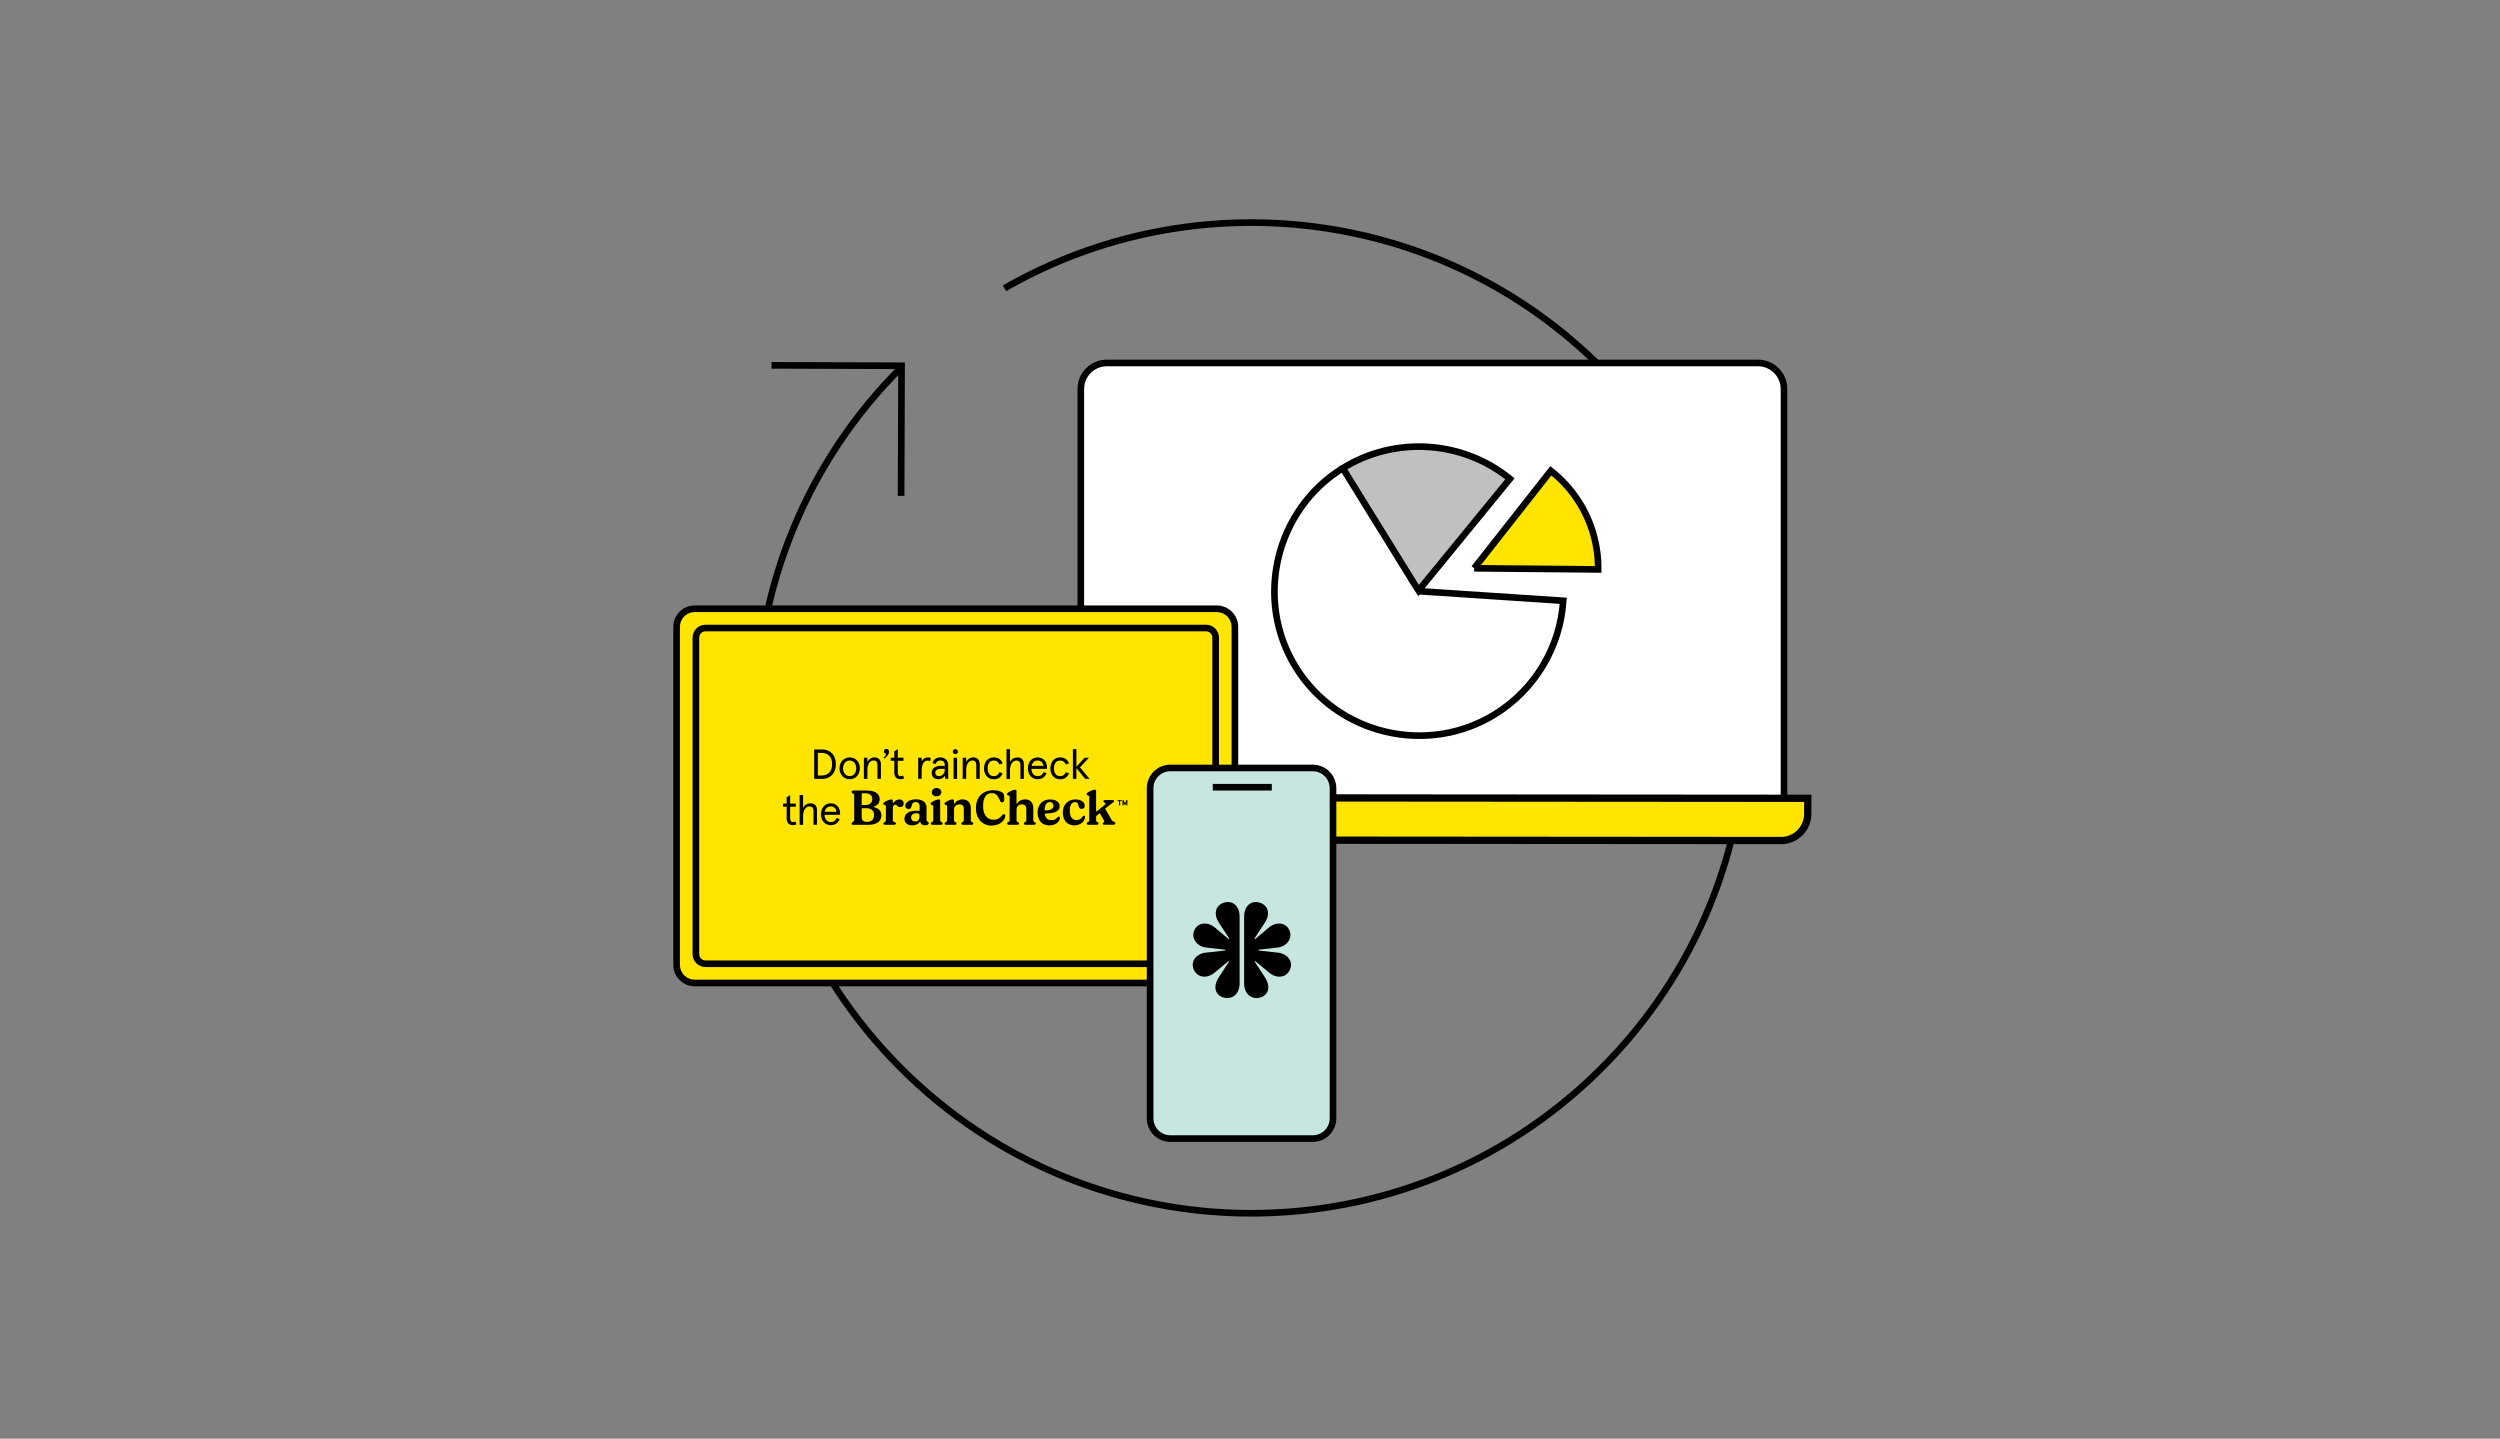 <svg width="848" height="488" viewBox="0 0 848 488" fill="none" xmlns="http://www.w3.org/2000/svg">
<rect x="0" y="0" width="848" height="488" fill="#808080" stroke="none"/>
<g clip-path="url(#clip0_67941_79686)">
<path d="M340.729 97.789C405.139 60.739 488.809 69.911 543.641 125.134C609.026 190.976 608.651 297.364 542.809 362.749C476.966 428.134 370.579 427.759 305.194 361.916C239.809 296.074 240.184 189.686 306.026 124.301" stroke="black" stroke-width="2.25" stroke-miterlimit="10"/>
<path d="M305.652 168.191L305.81 124.069L261.688 123.919" stroke="black" stroke-width="2.25" stroke-miterlimit="10"/>
<path d="M375.444 123.116H596.304C601.179 123.116 605.132 127.069 605.132 131.944V270.169C605.132 275.044 601.179 278.996 596.304 278.996H375.437C370.562 278.996 366.609 275.044 366.609 270.169V131.944C366.609 127.069 370.562 123.116 375.437 123.116H375.444Z" fill="white"/>
<path d="M375.444 123.116H596.304C601.179 123.116 605.132 127.069 605.132 131.944V270.169C605.132 275.044 601.179 278.996 596.304 278.996H375.437C370.562 278.996 366.609 275.044 366.609 270.169V131.944C366.609 127.069 370.562 123.116 375.437 123.116H375.444Z" stroke="black" stroke-width="2.25" stroke-miterlimit="10"/>
<path d="M613.096 270.896L613.066 276.176C613.036 281.029 609.046 285.004 604.186 284.996L375.369 284.816C370.516 284.816 366.564 280.834 366.586 275.981V270.701L613.096 270.896Z" stroke="black" stroke-width="2.692" stroke-miterlimit="10"/>
<path d="M613.096 270.896L613.066 276.176C613.036 281.029 609.046 285.004 604.186 284.996L375.369 284.816C370.516 284.816 366.564 280.834 366.586 275.981V270.701L613.096 270.896Z" fill="#FFE500"/>
<path d="M613.096 270.896L613.066 276.176C613.036 281.029 609.046 285.004 604.186 284.996L375.369 284.816C370.516 284.816 366.564 280.834 366.586 275.981V270.701L613.096 270.896Z" stroke="black" stroke-width="2.25" stroke-miterlimit="10"/>
<path d="M500.039 192.761L526.041 159.694C529.821 162.664 533.061 166.256 535.619 170.321C539.924 177.146 542.174 185.074 542.099 193.144L500.031 192.761H500.039Z" fill="#FFE500" stroke="black" stroke-width="2.25" stroke-miterlimit="10"/>
<path d="M481.283 200.539L530.25 203.779C529.208 219.581 520.575 233.936 507.105 242.269C484.215 256.436 453.72 249.251 439.553 226.361C425.385 203.471 432.57 172.976 455.46 158.809" stroke="black" stroke-width="2.25" stroke-miterlimit="10"/>
<path d="M479.573 197.779L455.461 158.816C473.161 147.859 495.991 149.306 512.168 162.409L481.178 200.299L479.566 197.779H479.573Z" fill="#C1C0C0" stroke="black" stroke-width="2.25" stroke-miterlimit="10"/>
<path d="M412.733 206.494H235.65C232.258 206.494 229.508 209.244 229.508 212.636V327.289C229.508 330.681 232.258 333.431 235.65 333.431H412.733C416.125 333.431 418.875 330.681 418.875 327.289V212.636C418.875 209.244 416.125 206.494 412.733 206.494Z" fill="#FFE500"/>
<path d="M412.733 206.494H235.65C232.258 206.494 229.508 209.244 229.508 212.636V327.289C229.508 330.681 232.258 333.431 235.65 333.431H412.733C416.125 333.431 418.875 330.681 418.875 327.289V212.636C418.875 209.244 416.125 206.494 412.733 206.494Z" stroke="black" stroke-width="2.25" stroke-miterlimit="10"/>
<path d="M409.087 213.026H239.309C237.508 213.026 236.047 214.487 236.047 216.289V323.644C236.047 325.445 237.508 326.906 239.309 326.906H409.087C410.889 326.906 412.349 325.445 412.349 323.644V216.289C412.349 214.487 410.889 213.026 409.087 213.026Z" fill="#FFE500"/>
<path d="M409.087 213.026H239.309C237.508 213.026 236.047 214.487 236.047 216.289V323.644C236.047 325.445 237.508 326.906 239.309 326.906H409.087C410.889 326.906 412.349 325.445 412.349 323.644V216.289C412.349 214.487 410.889 213.026 409.087 213.026Z" stroke="black" stroke-width="2.25" stroke-miterlimit="10"/>
<path d="M452.399 267.356C452.399 263.584 449.309 260.494 445.537 260.494H397.222C393.449 260.494 390.359 263.584 390.359 267.356L390.599 379.391C390.599 383.164 393.689 386.254 397.462 386.254H445.777C449.549 386.254 452.639 383.164 452.639 379.391V311.906L452.399 267.356Z" fill="#FFE500"/>
<path d="M445.295 260.494H396.98C393.19 260.494 390.117 263.566 390.117 267.356V379.346C390.117 383.136 393.19 386.209 396.98 386.209H445.295C449.085 386.209 452.157 383.136 452.157 379.346V267.356C452.157 263.566 449.085 260.494 445.295 260.494Z" fill="#C6E6DF" stroke="black" stroke-width="2.25" stroke-miterlimit="10"/>
<path d="M411.375 267.026H431.393" stroke="black" stroke-width="2.25" stroke-miterlimit="10"/>
<path d="M409.144 323.126L415.444 322.429C415.676 322.406 415.676 322.144 415.444 322.114L409.144 321.416C406.241 321.101 403.931 318.484 405.071 315.656C406.264 312.776 409.661 312.566 412.121 314.644L416.636 318.454C416.816 318.611 416.996 318.431 416.899 318.244L413.426 312.949C411.506 310.016 412.309 307.031 415.241 306.154C418.174 305.299 420.476 307.399 420.476 310.924V333.596C420.476 336.941 418.196 339.071 415.264 338.419C412.204 337.721 411.319 334.684 413.426 331.489L416.846 326.276C416.974 326.096 416.794 325.916 416.614 326.066L411.971 329.929C409.459 332.029 406.189 331.691 404.944 328.916C403.676 326.089 405.776 323.471 409.144 323.104V323.126ZM433.339 323.126L427.039 322.429C426.806 322.406 426.806 322.144 427.039 322.114L433.339 321.416C436.241 321.101 438.551 318.484 437.411 315.656C436.219 312.776 432.821 312.566 430.361 314.644L425.846 318.454C425.666 318.611 425.486 318.431 425.584 318.244L429.056 312.949C430.976 310.016 430.174 307.031 427.241 306.154C424.309 305.299 422.006 307.399 422.006 310.924V333.596C422.006 336.941 424.286 339.071 427.219 338.419C430.279 337.721 431.164 334.684 429.056 331.489L425.636 326.276C425.509 326.096 425.689 325.916 425.869 326.066L430.511 329.929C433.024 332.029 436.294 331.691 437.539 328.916C438.806 326.089 436.706 323.471 433.339 323.104V323.126Z" fill="black"/>
<path d="M379.109 271.399H380.444V271.736H379.957V273.191H379.589V271.736H379.102V271.399H379.109ZM382.049 271.399L381.584 272.516L381.119 271.399H380.752V273.199H381.119V272.201L381.457 273.049H381.697L382.034 272.201V273.199H382.402V271.399H382.034H382.049Z" fill="black"/>
<path d="M293.974 278.764C292.961 278.764 292.279 278.329 292.279 277.039V274.316C292.279 274.234 292.346 274.136 292.444 274.136H293.726C295.436 274.136 296.486 274.954 296.486 276.431C296.486 277.909 295.736 278.771 293.974 278.771V278.764ZM288.844 279.311C288.844 279.596 289.106 279.776 289.391 279.776H294.596C297.319 279.776 298.969 278.599 298.969 276.589C298.969 275.156 298.136 274.249 296.539 273.799C296.306 273.731 296.306 273.634 296.539 273.551C297.821 273.101 298.384 272.201 298.384 271.091C298.384 269.246 296.839 268.151 294.176 268.151H289.391C289.106 268.151 288.844 268.331 288.844 268.616C288.844 269.096 289.744 269.201 289.744 269.681V278.261C289.744 278.741 288.844 278.846 288.844 279.326V279.311ZM292.279 269.344C292.279 269.164 292.346 269.081 292.646 269.081H293.629C294.994 269.081 295.871 269.764 295.871 271.039C295.871 272.314 294.971 273.064 293.531 273.064H292.534C292.354 273.064 292.286 272.944 292.286 272.884V269.344H292.279ZM299.591 272.584C299.591 273.229 300.506 272.884 300.506 273.529L300.476 278.381C300.476 278.861 299.644 278.831 299.644 279.311C299.644 279.596 299.906 279.776 300.191 279.776H303.214C303.581 279.776 303.926 279.596 303.926 279.311C303.926 278.831 302.846 278.861 302.846 278.381V274.196C302.846 273.484 303.176 272.936 303.724 272.936C304.369 272.936 304.286 273.769 305.306 273.769C306.086 273.769 306.536 273.289 306.536 272.554C306.536 271.691 305.891 271.159 305.089 271.159C304.339 271.159 303.596 271.624 303.026 272.321C302.929 272.441 302.824 272.404 302.824 272.254V271.639C302.824 271.489 302.809 271.421 302.809 271.421C302.779 271.241 302.606 271.159 302.359 271.159C301.526 271.159 299.584 272.089 299.584 272.591L299.591 272.584ZM306.784 277.714C306.784 279.206 307.879 279.956 309.409 279.956C310.639 279.956 311.554 279.491 312.019 278.756C312.086 278.636 312.139 278.659 312.154 278.771C312.334 279.536 312.851 279.949 313.819 279.949C314.449 279.949 315.049 279.649 315.049 279.199C315.049 278.651 314.269 278.981 314.269 277.886L314.284 273.994C314.284 272.201 313.039 271.136 310.624 271.136C308.381 271.136 307.054 272.284 307.054 273.349C307.054 273.911 307.421 274.399 308.186 274.399C309.866 274.399 308.539 272.059 310.616 272.059C311.479 272.059 311.966 272.659 311.944 273.589L311.914 274.886C311.914 274.984 311.846 275.051 311.734 275.036C308.224 274.774 306.799 276.004 306.799 277.714H306.784ZM309.049 277.286C309.049 276.424 309.731 275.854 310.811 275.854C311.561 275.854 311.891 276.086 311.891 276.634V277.196C311.891 277.879 311.344 278.659 310.496 278.659C309.649 278.659 309.049 278.209 309.049 277.279V277.286ZM315.656 272.584C315.656 273.229 316.571 272.884 316.571 273.529L316.541 278.381C316.541 278.861 315.709 278.831 315.709 279.311C315.709 279.596 315.971 279.776 316.256 279.776H319.196C319.481 279.776 319.744 279.596 319.744 279.311C319.744 278.831 318.911 278.861 318.911 278.381V272.584L318.896 271.451C318.866 271.249 318.679 271.151 318.431 271.151C317.599 271.151 315.656 272.081 315.656 272.584ZM316.061 268.721C316.061 269.539 316.729 270.116 317.674 270.116C318.619 270.116 319.286 269.531 319.286 268.721C319.286 267.911 318.619 267.289 317.674 267.289C316.729 267.289 316.061 267.889 316.061 268.721ZM320.359 272.584C320.359 273.229 321.274 272.884 321.274 273.529L321.244 278.381C321.244 278.861 320.411 278.831 320.411 279.311C320.411 279.596 320.674 279.776 320.959 279.776H323.899C324.184 279.776 324.446 279.596 324.446 279.311C324.446 278.831 323.614 278.861 323.614 278.381V274.676C323.614 273.461 324.379 272.846 325.429 272.846C326.411 272.846 326.921 273.394 326.921 274.256V278.381C326.921 278.861 326.089 278.831 326.089 279.311C326.089 279.596 326.351 279.776 326.636 279.776H329.576C329.861 279.776 330.124 279.596 330.124 279.311C330.124 278.831 329.291 278.861 329.291 278.381V273.994C329.291 272.381 328.264 271.151 326.516 271.151C325.384 271.151 324.341 271.669 323.771 272.584C323.689 272.719 323.591 272.681 323.591 272.531V271.631C323.591 271.481 323.576 271.414 323.576 271.414C323.546 271.234 323.374 271.151 323.126 271.151C322.294 271.151 320.351 272.081 320.351 272.584H320.359ZM331.031 274.114C331.031 277.669 333.161 280.046 336.319 280.046C339.274 280.046 340.991 278.134 340.991 276.671C340.991 276.274 340.774 276.139 340.541 276.139C339.776 276.139 339.409 278.066 337.084 278.066C334.759 278.066 333.461 276.289 333.461 273.394C333.461 270.499 334.526 269.021 336.439 269.021C337.819 269.021 338.501 269.884 339.229 271.631C339.394 272.014 339.581 272.164 339.926 272.164C340.421 272.164 340.639 271.864 340.639 270.604C340.639 269.456 340.459 269.141 340.024 268.841C339.589 268.541 338.509 268.024 336.919 268.024C333.911 268.024 331.031 269.869 331.031 274.106V274.114ZM341.561 269.321C341.561 269.966 342.476 269.621 342.476 270.266L342.446 278.374C342.446 278.854 341.614 278.824 341.614 279.304C341.614 279.589 341.876 279.769 342.161 279.769H345.101C345.386 279.769 345.649 279.589 345.649 279.304C345.649 278.824 344.816 278.854 344.816 278.374V274.669C344.816 273.454 345.581 272.839 346.631 272.839C347.614 272.839 348.124 273.386 348.124 274.249V278.374C348.124 278.854 347.291 278.824 347.291 279.304C347.291 279.589 347.554 279.769 347.839 279.769H350.779C351.064 279.769 351.326 279.589 351.326 279.304C351.326 278.824 350.494 278.854 350.494 278.374V273.986C350.494 272.374 349.466 271.144 347.719 271.144C346.586 271.144 345.544 271.661 344.974 272.576C344.891 272.711 344.794 272.674 344.794 272.524V268.369C344.794 268.219 344.779 268.151 344.779 268.151C344.749 267.971 344.576 267.889 344.329 267.889C343.496 267.889 341.554 268.819 341.554 269.321H341.561ZM351.934 275.494C351.934 277.691 352.961 279.964 355.924 279.964C358.301 279.964 359.531 278.501 359.531 277.391C359.531 277.106 359.314 276.994 359.134 276.994C358.549 276.994 358.451 278.194 356.659 278.194C355.226 278.194 354.596 277.444 354.401 276.101C354.386 275.981 354.454 275.921 354.566 275.921C357.694 276.004 359.456 275.074 359.456 273.514C359.456 272.119 358.211 271.174 356.164 271.174C353.186 271.174 351.941 273.484 351.941 275.509L351.934 275.494ZM354.326 274.729C354.356 273.281 354.859 272.066 356.119 272.066C356.846 272.066 357.334 272.614 357.334 273.296C357.334 274.361 356.321 274.879 354.491 274.894C354.394 274.894 354.326 274.826 354.326 274.729ZM360.506 275.509C360.506 278.186 361.954 279.964 364.399 279.964C366.574 279.964 368.059 278.531 368.059 277.091C368.059 276.844 367.909 276.679 367.661 276.679C366.994 276.679 367.031 278.156 365.171 278.156C363.559 278.156 362.876 276.979 362.876 274.931C362.876 273.551 363.259 272.074 364.639 272.074C366.371 272.074 365.321 274.384 366.866 274.384C367.549 274.384 367.931 274.001 367.931 273.304C367.931 271.691 366.086 271.159 364.841 271.159C362.179 271.159 360.521 272.974 360.521 275.516L360.506 275.509ZM368.569 269.321C368.569 269.966 369.484 269.621 369.484 270.266L369.454 278.374C369.454 278.854 368.621 278.824 368.621 279.304C368.621 279.589 368.884 279.769 369.169 279.769H372.094C372.379 279.769 372.641 279.589 372.641 279.304C372.641 278.824 371.809 278.854 371.809 278.374V276.926C371.809 276.844 371.839 276.791 371.906 276.724L372.904 275.906C373.001 275.824 373.084 275.854 373.136 275.959L374.396 278.186C374.899 279.064 374.066 278.854 374.066 279.349C374.066 279.611 374.201 279.761 374.479 279.761H377.554C378.034 279.761 378.334 279.544 378.334 279.214C378.334 278.681 377.501 278.831 377.171 278.269L374.929 274.444C374.876 274.346 374.899 274.279 374.959 274.211L375.724 273.596C377.299 272.299 377.899 272.134 377.899 271.736C377.899 271.489 377.764 271.384 377.501 271.384H374.726C374.464 271.384 374.276 271.549 374.276 271.781C374.276 272.216 375.011 272.366 375.011 272.629C375.011 272.711 374.981 272.794 374.846 272.914L372.004 275.239C371.891 275.336 371.801 275.269 371.801 275.141V268.361C371.801 268.211 371.786 268.144 371.786 268.144C371.756 267.964 371.584 267.881 371.336 267.881C370.504 267.881 368.561 268.811 368.561 269.314L368.569 269.321Z" fill="black"/>
<path d="M276.177 264.206V254.224H278.96C281.457 254.224 283.535 255.979 283.535 259.211C283.535 262.444 281.45 264.199 278.96 264.199H276.177V264.206ZM277.415 263.051H278.772C280.542 263.051 282.252 262.009 282.252 259.219C282.252 256.429 280.542 255.386 278.772 255.386H277.415V263.059V263.051ZM284.75 260.614C284.75 258.664 286.047 256.909 288.215 256.909C290.382 256.909 291.665 258.664 291.665 260.614C291.665 262.564 290.367 264.319 288.215 264.319C286.062 264.319 284.75 262.564 284.75 260.614ZM290.435 260.614C290.435 259.256 289.662 257.959 288.207 257.959C286.752 257.959 285.972 259.256 285.972 260.614C285.972 261.971 286.745 263.269 288.207 263.269C289.67 263.269 290.435 261.971 290.435 260.614ZM293.03 264.206V257.021H294.215V258.401C294.717 257.516 295.595 256.901 296.592 256.901C297.92 256.901 298.805 257.711 298.805 259.196V264.199H297.635V259.451C297.635 258.469 297.177 257.951 296.307 257.951C295.137 257.951 294.215 259.151 294.215 261.131V264.199H293.03V264.206ZM303.35 262.009V258.071H302.135V257.014H303.35V254.861L304.535 254.104V257.014H306.462V258.071H304.535V262.091C304.535 262.916 304.917 263.261 305.532 263.261C305.802 263.261 306.087 263.216 306.357 263.059L306.657 264.056C306.29 264.244 305.847 264.311 305.435 264.311C304.197 264.311 303.35 263.599 303.35 262.001V262.009ZM311.442 264.206V257.021H312.627V258.259C313.085 257.389 313.812 256.901 314.735 256.901C315.117 256.901 315.417 256.984 315.747 257.119L315.507 258.214C315.222 258.056 314.937 257.974 314.577 257.974C313.505 257.974 312.627 259.084 312.627 261.491V264.199H311.442V264.206ZM316.032 262.136C316.032 260.599 317.255 259.781 319.212 259.781H320.465V259.466C320.465 258.371 319.797 257.959 318.942 257.959C318.087 257.959 317.6 258.446 317.375 259.129L316.317 258.889C316.52 257.674 317.6 256.909 318.942 256.909C320.51 256.909 321.635 257.846 321.635 259.601V264.206H320.705L320.487 263.164C320.06 263.831 319.347 264.319 318.252 264.319C317.037 264.319 316.025 263.666 316.025 262.136H316.032ZM320.465 261.026V260.801H319.25C317.892 260.801 317.255 261.289 317.255 262.129C317.255 262.871 317.727 263.269 318.47 263.269C319.355 263.269 320.465 262.639 320.465 261.034V261.026ZM323.187 254.951C323.187 254.464 323.555 254.096 324.042 254.096C324.53 254.096 324.912 254.464 324.912 254.951C324.912 255.439 324.545 255.806 324.042 255.806C323.54 255.806 323.187 255.439 323.187 254.951ZM323.457 264.206V257.021H324.642V264.206H323.457ZM326.547 264.206V257.021H327.732V258.401C328.235 257.516 329.112 256.901 330.11 256.901C331.437 256.901 332.322 257.711 332.322 259.196V264.199H331.152V259.451C331.152 258.469 330.695 257.951 329.825 257.951C328.655 257.951 327.732 259.151 327.732 261.131V264.199H326.547V264.206ZM333.777 260.614C333.777 258.686 334.872 256.909 337.07 256.909C338.54 256.909 339.567 257.561 340.077 258.919L339.02 259.331C338.66 258.461 338.037 257.966 337.07 257.966C335.66 257.966 335 259.151 335 260.621C335 262.091 335.652 263.276 337.07 263.276C338.037 263.276 338.637 262.789 339.02 261.911L340.077 262.324C339.567 263.651 338.54 264.334 337.07 264.334C334.872 264.334 333.777 262.549 333.777 260.629V260.614ZM341.412 264.206V254.111H342.597V258.461C343.085 257.434 344.067 256.909 345.065 256.909C346.46 256.909 347.3 257.704 347.3 259.204V264.206H346.13V259.489C346.13 258.506 345.672 257.966 344.772 257.966C343.617 257.966 342.59 259.121 342.59 261.161V264.214H341.405L341.412 264.206ZM355.145 260.801H349.857C349.917 262.226 350.667 263.269 351.965 263.269C352.977 263.269 353.532 262.841 354.02 261.874L355.017 262.301C354.335 263.711 353.39 264.326 351.935 264.326C349.85 264.326 348.657 262.586 348.657 260.621C348.657 258.656 349.842 256.916 351.935 256.916C354.027 256.916 355.145 258.454 355.145 260.306V260.809V260.801ZM353.945 259.789C353.772 258.716 353.12 257.966 351.935 257.966C350.997 257.966 350.18 258.566 349.925 259.789H353.945ZM356.285 260.614C356.285 258.686 357.38 256.909 359.577 256.909C361.047 256.909 362.075 257.561 362.585 258.919L361.527 259.331C361.167 258.461 360.545 257.966 359.577 257.966C358.167 257.966 357.507 259.151 357.507 260.621C357.507 262.091 358.16 263.276 359.577 263.276C360.545 263.276 361.145 262.789 361.527 261.911L362.585 262.324C362.075 263.651 361.047 264.334 359.577 264.334C357.38 264.334 356.285 262.549 356.285 260.629V260.614ZM363.927 264.206V254.111H365.112V260.081L367.895 257.014H369.365L366.327 260.306L369.59 264.199H368.12L365.112 260.546V264.199H363.927V264.206ZM266.832 277.586V273.649H265.617V272.591H266.832V270.439L268.017 269.681V272.591H269.945V273.649H268.017V277.669C268.017 278.494 268.4 278.839 269.015 278.839C269.285 278.839 269.57 278.794 269.84 278.636L270.14 279.634C269.772 279.821 269.33 279.889 268.917 279.889C267.68 279.889 266.832 279.176 266.832 277.579V277.586ZM271.227 279.776V269.681H272.412V274.031C272.9 273.004 273.882 272.479 274.88 272.479C276.275 272.479 277.115 273.274 277.115 274.774V279.776H275.945V275.059C275.945 274.076 275.487 273.536 274.587 273.536C273.432 273.536 272.405 274.691 272.405 276.731V279.784H271.22L271.227 279.776ZM284.96 276.371H279.672C279.732 277.796 280.482 278.839 281.78 278.839C282.792 278.839 283.347 278.411 283.835 277.444L284.832 277.871C284.15 279.281 283.205 279.896 281.75 279.896C279.665 279.896 278.472 278.156 278.472 276.191C278.472 274.226 279.657 272.486 281.75 272.486C283.842 272.486 284.96 274.024 284.96 275.876V276.379V276.371ZM283.76 275.359C283.587 274.286 282.935 273.536 281.75 273.536C280.812 273.536 279.995 274.136 279.74 275.359H283.76ZM299.682 257.029C300.14 256.714 300.492 256.204 300.537 255.716C300.035 255.559 299.795 255.229 299.795 254.846C299.795 254.389 300.155 254.006 300.665 254.006C301.175 254.006 301.55 254.404 301.55 254.959C301.55 255.911 300.777 256.729 299.907 257.314L299.682 257.029Z" fill="black"/>
</g>
<defs>
<clipPath id="clip0_67941_79686">
<rect width="386.1" height="338.287" fill="white" transform="translate(228.352 74.381)"/>
</clipPath>
</defs>
</svg>
